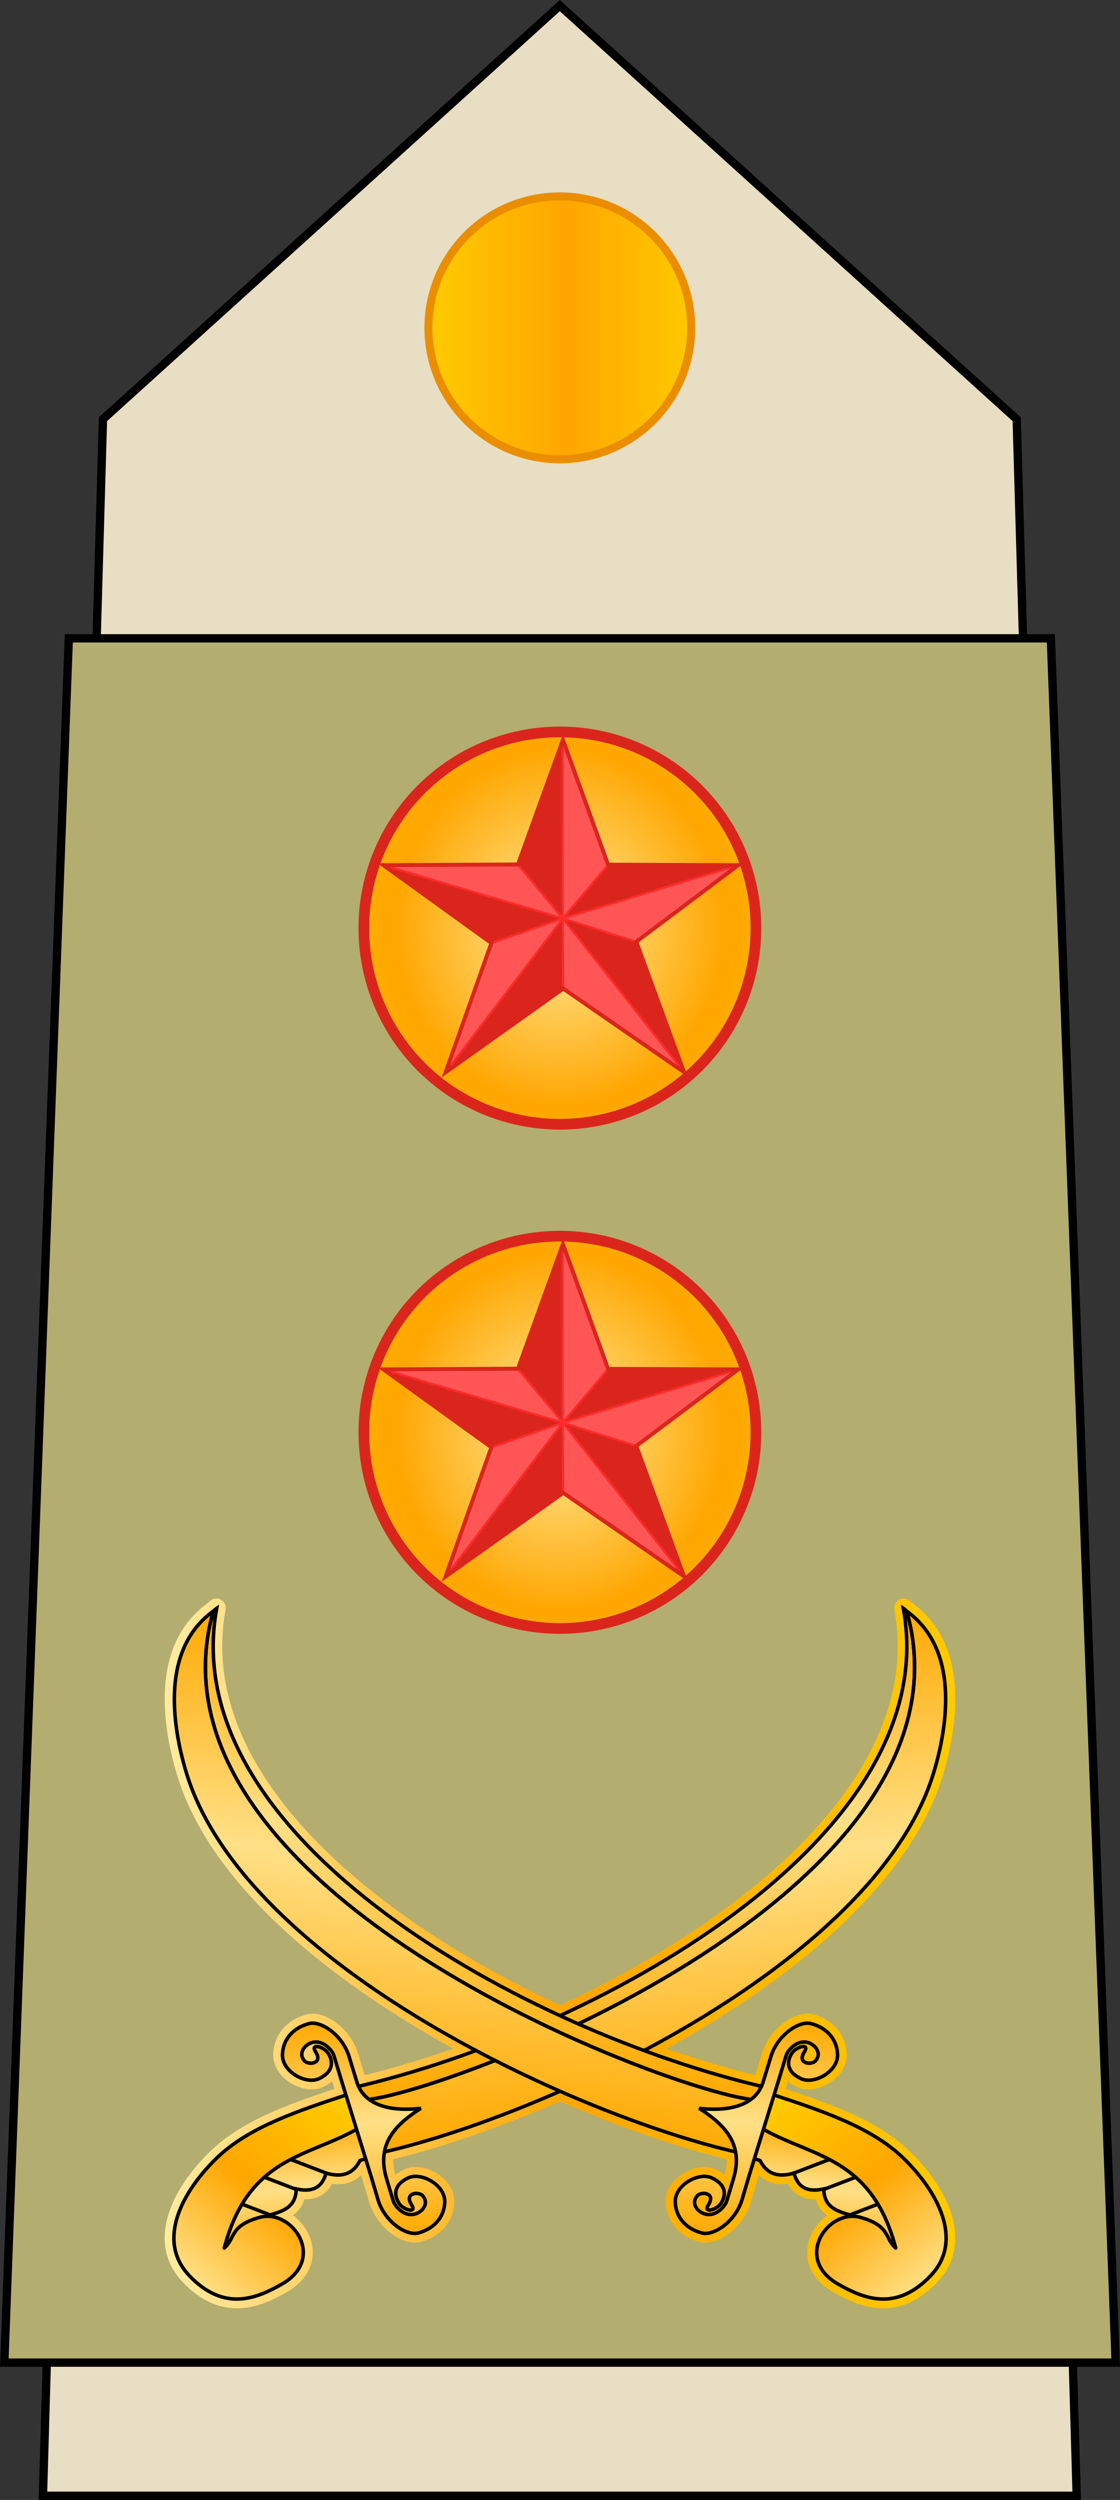 <?xml version="1.0" encoding="UTF-8" standalone="no"?>
<!-- Created with Inkscape (http://www.inkscape.org/) -->

<svg
   xmlns:dc="http://purl.org/dc/elements/1.1/"
   xmlns:cc="http://creativecommons.org/ns#"
   xmlns:rdf="http://www.w3.org/1999/02/22-rdf-syntax-ns#"
   xmlns:svg="http://www.w3.org/2000/svg"
   xmlns="http://www.w3.org/2000/svg"
   xmlns:xlink="http://www.w3.org/1999/xlink"
   xmlns:sodipodi="http://sodipodi.sourceforge.net/DTD/sodipodi-0.dtd"
   xmlns:inkscape="http://www.inkscape.org/namespaces/inkscape"
   width="118.476mm"
   height="264.291mm"
   viewBox="0 0 419.796 936.465"
   id="svg14593"
   version="1.1"
   inkscape:version="0.91 r13725"
   sodipodi:docname="13. ELF-MG.svg">
  <rect x="0" y="0" width="419.796" height="936.465" fill="#333333" stroke="none"/>
  <defs
     id="defs14595">
    <linearGradient
       inkscape:collect="always"
       xlink:href="#linearGradient5628"
       id="linearGradient5685"
       gradientUnits="userSpaceOnUse"
       gradientTransform="matrix(3,0,0,3,4176.7,1032.853)"
       x1="-611.47"
       y1="534.805"
       x2="-577.64"
       y2="534.805" />
    <linearGradient
       id="linearGradient5628"
       inkscape:collect="always">
      <stop
         id="stop5630"
         offset="0"
         style="stop-color:#ffcc00;stop-opacity:1;" />
      <stop
         style="stop-color:#ffa600;stop-opacity:1"
         offset="0.521"
         id="stop5636" />
      <stop
         id="stop5632"
         offset="1"
         style="stop-color:#ffca00;stop-opacity:1" />
    </linearGradient>
    <radialGradient
       inkscape:collect="always"
       xlink:href="#linearGradient4713"
       id="radialGradient5687"
       gradientUnits="userSpaceOnUse"
       gradientTransform="matrix(1.592,0,0,1.735,-688.119,-991.548)"
       cx="1162.5"
       cy="1348.791"
       fx="1162.5"
       fy="1348.791"
       r="79" />
    <linearGradient
       inkscape:collect="always"
       id="linearGradient4713">
      <stop
         style="stop-color:#ffea9d;stop-opacity:1"
         offset="0"
         id="stop4715" />
      <stop
         id="stop4717"
         offset="0.521"
         style="stop-color:#ffa600;stop-opacity:1" />
      <stop
         style="stop-color:#ffca00;stop-opacity:1"
         offset="1"
         id="stop4719" />
    </linearGradient>
    <radialGradient
       inkscape:collect="always"
       xlink:href="#linearGradient4713"
       id="radialGradient5689"
       gradientUnits="userSpaceOnUse"
       gradientTransform="matrix(1.592,0,0,1.735,-688.119,-991.548)"
       cx="1162.5"
       cy="1348.791"
       fx="1162.5"
       fy="1348.791"
       r="79" />
    <linearGradient
       inkscape:collect="always"
       xlink:href="#linearGradient5005"
       id="linearGradient6733"
       gradientUnits="userSpaceOnUse"
       gradientTransform="matrix(-0.144,-1.309,-1.309,0.144,2465.115,2439.508)"
       x1="-638.918"
       y1="93.758"
       x2="-515.034"
       y2="93.758" />
    <linearGradient
       id="linearGradient5005"
       inkscape:collect="always">
      <stop
         id="stop5007"
         offset="0"
         style="stop-color:#ffa900;stop-opacity:1" />
      <stop
         style="stop-color:#ffe087;stop-opacity:1"
         offset="0.521"
         id="stop5009" />
      <stop
         id="stop5011"
         offset="1"
         style="stop-color:#ffa800;stop-opacity:1" />
    </linearGradient>
    <linearGradient
       inkscape:collect="always"
       xlink:href="#linearGradient4713"
       id="linearGradient6735"
       gradientUnits="userSpaceOnUse"
       x1="1762.063"
       y1="3245.848"
       x2="2052.712"
       y2="3245.848"
       gradientTransform="translate(490.757,0)" />
    <linearGradient
       inkscape:collect="always"
       xlink:href="#linearGradient5005"
       id="linearGradient6610"
       gradientUnits="userSpaceOnUse"
       x1="-638.918"
       y1="93.758"
       x2="-515.034"
       y2="93.758" />
    <linearGradient
       inkscape:collect="always"
       xlink:href="#linearGradient5005"
       id="linearGradient6612"
       gradientUnits="userSpaceOnUse"
       x1="-654.555"
       y1="89.72"
       x2="-515.745"
       y2="89.72" />
    <linearGradient
       inkscape:collect="always"
       xlink:href="#linearGradient5005"
       id="linearGradient6614"
       gradientUnits="userSpaceOnUse"
       x1="-680.918"
       y1="202.545"
       x2="-642.923"
       y2="202.545" />
    <linearGradient
       inkscape:collect="always"
       xlink:href="#linearGradient4713"
       id="linearGradient6616"
       gradientUnits="userSpaceOnUse"
       x1="-687.867"
       y1="236.342"
       x2="-638.416"
       y2="184.136" />
    <linearGradient
       inkscape:collect="always"
       xlink:href="#linearGradient5005"
       id="linearGradient6618"
       gradientUnits="userSpaceOnUse"
       x1="-678.24"
       y1="178.51"
       x2="-614.551"
       y2="178.51" />
    <linearGradient
       inkscape:collect="always"
       xlink:href="#linearGradient5005"
       id="linearGradient16942"
       gradientUnits="userSpaceOnUse"
       x1="-638.918"
       y1="93.758"
       x2="-515.034"
       y2="93.758" />
    <linearGradient
       inkscape:collect="always"
       xlink:href="#linearGradient5005"
       id="linearGradient16944"
       gradientUnits="userSpaceOnUse"
       x1="-654.555"
       y1="89.72"
       x2="-515.745"
       y2="89.72" />
    <linearGradient
       inkscape:collect="always"
       xlink:href="#linearGradient5005"
       id="linearGradient16946"
       gradientUnits="userSpaceOnUse"
       x1="-680.918"
       y1="202.545"
       x2="-642.923"
       y2="202.545" />
    <linearGradient
       inkscape:collect="always"
       xlink:href="#linearGradient4713"
       id="linearGradient16948"
       gradientUnits="userSpaceOnUse"
       x1="-687.867"
       y1="236.342"
       x2="-638.416"
       y2="184.136" />
    <linearGradient
       inkscape:collect="always"
       xlink:href="#linearGradient5005"
       id="linearGradient16950"
       gradientUnits="userSpaceOnUse"
       x1="-678.24"
       y1="178.51"
       x2="-614.551"
       y2="178.51" />
  </defs>
  <sodipodi:namedview
     id="base"
     pagecolor="#ffffff"
     bordercolor="#666666"
     borderopacity="1.0"
     inkscape:pageopacity="0.0"
     inkscape:pageshadow="2"
     inkscape:zoom="0.35"
     inkscape:cx="-199.70006"
     inkscape:cy="331.26525"
     inkscape:document-units="px"
     inkscape:current-layer="layer1"
     showgrid="false"
     fit-margin-top="0"
     fit-margin-left="0"
     fit-margin-right="0"
     fit-margin-bottom="0"
     inkscape:window-width="1366"
     inkscape:window-height="705"
     inkscape:window-x="-8"
     inkscape:window-y="-8"
     inkscape:window-maximized="1" />
  <g
     inkscape:label="Layer 1"
     inkscape:groupmode="layer"
     id="layer1"
     transform="translate(-87.557,72.837)">
    <g
       id="g7035"
       transform="translate(-2095.646,-2587.3)">
      <path
         style="fill:#e8dec3;fill-opacity:1;fill-rule:evenodd;stroke:#000000;stroke-width:3.116px;stroke-linecap:butt;stroke-linejoin:miter;stroke-opacity:1"
         d="m 2199.3,3449.369 22.493,-777.868 171.242,-154.938 171.242,154.938 22.493,777.868 z"
         id="path5605"
         inkscape:connector-curvature="0"
         sodipodi:nodetypes="cccccc" />
      <path
         sodipodi:nodetypes="ccccc"
         inkscape:connector-curvature="0"
         id="path5607"
         d="m 2184.821,3399.481 416.561,0 -24.302,-645.899 -368.088,0 z"
         style="fill:#b3ad70;fill-opacity:1;fill-rule:evenodd;stroke:#000000;stroke-width:3.116px;stroke-linecap:butt;stroke-linejoin:miter;stroke-opacity:1" />
      <circle
         style="opacity:1;fill:url(#linearGradient5685);fill-opacity:1;stroke:#ea8e00;stroke-width:3;stroke-linecap:round;stroke-linejoin:round;stroke-miterlimit:4;stroke-dasharray:none;stroke-dashoffset:0;stroke-opacity:1"
         id="circle5609"
         cx="2393.035"
         cy="2637.268"
         r="49.245" />
      <g
         transform="matrix(0.947,0,0,0.947,1292.173,1773.693)"
         id="g5611">
        <circle
           style="opacity:1;fill:url(#radialGradient5687);fill-opacity:1;fill-rule:nonzero;stroke:#da251d;stroke-width:4.224;stroke-linecap:round;stroke-linejoin:round;stroke-miterlimit:4;stroke-dasharray:none;stroke-dashoffset:0;stroke-opacity:1"
           id="circle5613"
           cx="1162.5"
           cy="1348.791"
           r="77.601" />
        <g
           transform="matrix(0.23,0,0,0.23,971.689,1273.084)"
           id="g5615">
          <path
             d="m 757.476,219.746 77.357,-214.213 77.736,214.562 223.961,0.868 L 961.118,352.619 1043.189,576.935 835.366,433.204 632.943,577.153 711.725,354.914 525.909,220.956 757.476,219.746 Z"
             style="fill:#ff5555;fill-opacity:1;fill-rule:evenodd;stroke:none"
             id="path5617"
             inkscape:connector-curvature="0" />
          <path
             d="M 835.366,433.204 632.943,577.153 834.55,312.536 835.366,433.204 Z"
             style="fill:#da251d;fill-opacity:1;fill-rule:evenodd;stroke:#ff2a2a;stroke-width:3.684;stroke-miterlimit:4;stroke-dasharray:none;stroke-opacity:1"
             id="path5619"
             inkscape:connector-curvature="0" />
          <path
             d="M 834.539,312.523 711.725,354.914 525.909,220.956 834.539,312.523 Z"
             style="fill:#da251d;fill-opacity:1;fill-rule:evenodd;stroke:#ff2a2a;stroke-width:3.684;stroke-miterlimit:4;stroke-dasharray:none;stroke-opacity:1"
             id="path5621"
             inkscape:connector-curvature="0" />
          <path
             d="m 834.541,312.551 -77.706,-93.129 77.261,-211.782 0.446,304.911 z"
             style="fill:#da251d;fill-opacity:1;fill-rule:evenodd;stroke:#ff2a2a;stroke-width:3.684;stroke-miterlimit:4;stroke-dasharray:none;stroke-opacity:1"
             id="path5623"
             inkscape:connector-curvature="0" />
          <path
             d="m 912.569,220.095 223.961,0.868 -301.975,91.585 78.013,-92.453 z"
             style="fill:#da251d;fill-opacity:1;fill-rule:evenodd;stroke:#ff2a2a;stroke-width:3.684;stroke-miterlimit:4;stroke-dasharray:none;stroke-opacity:1"
             id="path5625"
             inkscape:connector-curvature="0" />
          <path
             d="m 961.118,352.619 82.071,224.315 -208.635,-264.37 126.563,40.054 z"
             style="fill:#da251d;fill-opacity:1;fill-rule:evenodd;stroke:#ff2a2a;stroke-width:3.684;stroke-miterlimit:4;stroke-dasharray:none;stroke-opacity:1"
             id="path5627"
             inkscape:connector-curvature="0" />
          <path
             d="m 757.476,219.746 77.357,-214.213 77.736,214.562 223.961,0.868 L 961.118,352.619 1043.189,576.935 835.366,433.204 632.943,577.153 711.725,354.914 525.909,220.956 757.476,219.746 Z"
             style="fill:none;stroke:#da251d;stroke-width:6.806;stroke-linecap:butt;stroke-linejoin:miter;stroke-miterlimit:4;stroke-dasharray:none;stroke-opacity:1"
             id="path5629"
             inkscape:connector-curvature="0" />
        </g>
      </g>
      <g
         id="g5631"
         transform="matrix(0.947,0,0,0.947,1292.173,1584.815)">
        <circle
           r="77.601"
           cy="1348.791"
           cx="1162.5"
           id="circle5633"
           style="opacity:1;fill:url(#radialGradient5689);fill-opacity:1;fill-rule:nonzero;stroke:#da251d;stroke-width:4.224;stroke-linecap:round;stroke-linejoin:round;stroke-miterlimit:4;stroke-dasharray:none;stroke-dashoffset:0;stroke-opacity:1" />
        <g
           id="g5635"
           transform="matrix(0.23,0,0,0.23,971.689,1273.084)">
          <path
             inkscape:connector-curvature="0"
             id="path5637"
             style="fill:#ff5555;fill-opacity:1;fill-rule:evenodd;stroke:none"
             d="m 757.476,219.746 77.357,-214.213 77.736,214.562 223.961,0.868 L 961.118,352.619 1043.189,576.935 835.366,433.204 632.943,577.153 711.725,354.914 525.909,220.956 757.476,219.746 Z" />
          <path
             inkscape:connector-curvature="0"
             id="path5639"
             style="fill:#da251d;fill-opacity:1;fill-rule:evenodd;stroke:#ff2a2a;stroke-width:3.684;stroke-miterlimit:4;stroke-dasharray:none;stroke-opacity:1"
             d="M 835.366,433.204 632.943,577.153 834.55,312.536 835.366,433.204 Z" />
          <path
             inkscape:connector-curvature="0"
             id="path5641"
             style="fill:#da251d;fill-opacity:1;fill-rule:evenodd;stroke:#ff2a2a;stroke-width:3.684;stroke-miterlimit:4;stroke-dasharray:none;stroke-opacity:1"
             d="M 834.539,312.523 711.725,354.914 525.909,220.956 834.539,312.523 Z" />
          <path
             inkscape:connector-curvature="0"
             id="path5643"
             style="fill:#da251d;fill-opacity:1;fill-rule:evenodd;stroke:#ff2a2a;stroke-width:3.684;stroke-miterlimit:4;stroke-dasharray:none;stroke-opacity:1"
             d="m 834.541,312.551 -77.706,-93.129 77.261,-211.782 0.446,304.911 z" />
          <path
             inkscape:connector-curvature="0"
             id="path5645"
             style="fill:#da251d;fill-opacity:1;fill-rule:evenodd;stroke:#ff2a2a;stroke-width:3.684;stroke-miterlimit:4;stroke-dasharray:none;stroke-opacity:1"
             d="m 912.569,220.095 223.961,0.868 -301.975,91.585 78.013,-92.453 z" />
          <path
             inkscape:connector-curvature="0"
             id="path5647"
             style="fill:#da251d;fill-opacity:1;fill-rule:evenodd;stroke:#ff2a2a;stroke-width:3.684;stroke-miterlimit:4;stroke-dasharray:none;stroke-opacity:1"
             d="m 961.118,352.619 82.071,224.315 -208.635,-264.37 126.563,40.054 z" />
          <path
             inkscape:connector-curvature="0"
             id="path5649"
             style="fill:none;stroke:#da251d;stroke-width:6.806;stroke-linecap:butt;stroke-linejoin:miter;stroke-miterlimit:4;stroke-dasharray:none;stroke-opacity:1"
             d="m 757.476,219.746 77.357,-214.213 77.736,214.562 223.961,0.868 L 961.118,352.619 1043.189,576.935 835.366,433.204 632.943,577.153 711.725,354.914 525.909,220.956 757.476,219.746 Z" />
        </g>
      </g>
      <g
         transform="translate(-5.042,0)"
         id="g6737">
        <path
           id="path6731"
           d="m 2269.36,3116.768 c -0.488,0.316 -0.807,0.742 -1.27,1.076 -8.883,6.417 -13.132,15.901 -14.27,26.451 -1.196,11.099 0.88,23.266 4.1,33.938 12.549,41.596 59.534,78.193 108.738,104.316 -15.265,5.635 -30.172,10.146 -43.978,13.391 -0.236,-0.522 -0.444,-1.071 -0.621,-1.65 l -2.897,-9.463 c -2.537,-8.29 -10.7,-13.552 -15.027,-12.399 -6.396,1.705 -9.835,6.309 -9.979,11.629 -0.173,6.427 8.86,11.28 13.666,9.027 7.937,-3.72 3.657,-9.674 2.644,-10.514 -2.435,-2.018 -5.603,-2.255 -3.932,0.332 3.069,4.75 -2.761,5.178 -4.189,3.416 -2.046,-2.523 -0.316,-4.914 1.143,-5.914 4.661,-3.196 9.225,1.516 10.021,4.162 l 2.482,8.256 1.975,6.379 c -18.32,6.043 -36.59,12.152 -48.381,23.555 -12.823,12.4 -23,30.917 -10.277,44.205 13.044,13.624 25.244,8.478 34.717,3.057 15.172,-8.684 5.916,-24.889 -4.975,-25.361 0.102,-0.155 0.195,-0.318 0.299,-0.471 4.998,-1.442 9.898,-2.929 9.984,-9.809 5.17,1.142 9.473,0.28 11.178,-5.92 6.755,1.962 10.481,-0.321 12.701,-4.688 0.713,-0.243 1.423,-0.487 2.135,-0.73 l 1.873,6.045 2.795,9.414 c 2.537,8.29 10.698,13.552 15.025,12.399 6.396,-1.705 9.835,-6.309 9.979,-11.629 0.173,-6.427 -8.858,-11.28 -13.664,-9.027 -7.937,3.72 -3.659,9.674 -2.647,10.514 2.435,2.018 5.605,2.255 3.934,-0.332 -3.069,-4.75 2.759,-5.178 4.188,-3.416 2.046,2.523 0.316,4.916 -1.143,5.916 -4.661,3.196 -9.223,-1.518 -10.02,-4.164 l -2.484,-8.254 c -1.143,-3.801 -1.315,-7.106 -0.771,-10.023 18.027,-4.157 41.274,-11.944 65.731,-22.689 24.457,10.746 47.703,18.533 65.731,22.689 0.543,2.917 0.372,6.222 -0.771,10.023 l -2.482,8.254 c -0.796,2.647 -5.361,7.36 -10.021,4.164 -1.459,-1 -3.189,-3.393 -1.143,-5.916 1.429,-1.762 7.258,-1.334 4.189,3.416 -1.671,2.587 1.496,2.35 3.932,0.332 1.013,-0.84 5.292,-6.794 -2.644,-10.514 -4.806,-2.253 -13.839,2.6 -13.666,9.027 0.143,5.32 3.582,9.924 9.979,11.629 4.327,1.153 12.49,-4.108 15.027,-12.399 l 2.795,-9.414 1.871,-6.047 c 0.713,0.243 1.423,0.489 2.137,0.732 2.22,4.366 5.946,6.65 12.701,4.688 1.705,6.2 6.006,7.062 11.176,5.92 0.086,6.88 4.986,8.367 9.984,9.809 0.104,0.153 0.199,0.316 0.301,0.471 -10.892,0.47 -20.149,16.677 -4.977,25.361 9.472,5.422 21.675,10.567 34.719,-3.057 12.723,-13.288 2.543,-31.805 -10.279,-44.205 -11.791,-11.402 -30.061,-17.511 -48.381,-23.555 l 1.975,-6.379 2.484,-8.256 c 0.796,-2.647 5.358,-7.358 10.02,-4.162 1.459,1 3.189,3.391 1.143,5.914 -1.429,1.762 -7.256,1.334 -4.188,-3.416 1.671,-2.587 -1.498,-2.35 -3.934,-0.332 -1.013,0.84 -5.29,6.794 2.647,10.514 4.806,2.253 13.837,-2.6 13.664,-9.027 -0.143,-5.32 -3.582,-9.924 -9.979,-11.629 -4.327,-1.153 -12.488,4.108 -15.025,12.399 l -2.896,9.463 c -0.177,0.58 -0.385,1.129 -0.621,1.65 -13.807,-3.245 -28.714,-7.755 -43.98,-13.391 49.205,-26.123 96.189,-62.721 108.738,-104.316 3.22,-10.672 5.296,-22.839 4.1,-33.938 -1.137,-10.55 -5.385,-20.034 -14.268,-26.451 -0.462,-0.334 -0.783,-0.76 -1.272,-1.076 11.704,63.837 -56.807,119.524 -128.783,152.73 -71.976,-33.206 -140.488,-88.894 -128.783,-152.73 z m 51.279,191.06 0.561,1.812 -0.35,-0.644 -0.211,-1.168 z m 155.008,0 -0.211,1.174 -0.352,0.646 0.562,-1.82 z"
           style="fill:url(#linearGradient6733);fill-opacity:1;fill-rule:evenodd;stroke:url(#linearGradient6735);stroke-width:7;stroke-linecap:round;stroke-linejoin:round;stroke-miterlimit:4;stroke-dasharray:none;stroke-opacity:1"
           inkscape:connector-curvature="0" />
        <g
           transform="translate(497.122,0.362)"
           id="g6572">
          <g
             id="g6574"
             transform="matrix(-0.144,-1.309,-1.309,0.144,1967.992,2439.508)">
            <path
               inkscape:connector-curvature="0"
               style="fill:url(#linearGradient16942);fill-opacity:1;fill-rule:evenodd;stroke:#000000;stroke-width:1px;stroke-linecap:butt;stroke-linejoin:miter;stroke-opacity:1"
               d="m -517.072,8.773 c -2.25,-0.365 -4.481,-0.653 -6.668,-0.768 -2.477,-0.129 -4.913,-0.101 -7.309,0.074 -2.395,0.176 -4.749,0.499 -7.062,0.961 -2.314,0.462 -4.588,1.064 -6.82,1.795 -2.233,0.731 -4.423,1.592 -6.574,2.572 -2.151,0.981 -4.264,2.08 -6.334,3.293 -2.07,1.213 -4.1,2.537 -6.09,3.963 -1.99,1.426 -3.939,2.955 -5.848,4.576 -1.909,1.621 -3.777,3.335 -5.605,5.133 -1.828,1.798 -3.616,3.678 -5.363,5.635 -3.495,3.913 -6.83,8.126 -10.004,12.562 -3.174,4.437 -6.189,9.098 -9.043,13.912 -2.854,4.814 -5.549,9.783 -8.084,14.828 -2.535,5.046 -4.91,10.169 -7.127,15.299 -2.217,5.13 -4.277,10.268 -6.178,15.336 -1.9,5.068 -3.642,10.068 -5.227,14.928 -1.585,4.86 -3.012,9.579 -4.281,14.084 -1.27,4.505 -2.382,8.797 -3.338,12.801 -0.956,4.004 -1.755,7.72 -2.398,11.076 -0.643,3.356 -1.129,6.351 -1.461,8.912 -0.332,2.561 -0.508,4.688 -0.529,6.309 l 1.473,3.018 2.463,0.434 c 8.01,-67.889 51.222,-174.679 118.326,-169.863 -0.279,-0.342 -0.628,-0.548 -0.918,-0.869 z"
               id="path6576" />
            <path
               inkscape:connector-curvature="0"
               style="fill:url(#linearGradient16944);fill-opacity:1;fill-rule:evenodd;stroke:#000000;stroke-width:1px;stroke-linecap:butt;stroke-linejoin:miter;stroke-opacity:1"
               d="m -538.217,0.205 c -8.474,0.02 -17.481,2.598 -25.266,5.914 -53.063,22.604 -85.887,123.394 -90.529,169.951 l 17.068,3.002 -1.473,-3.018 c 0.021,-1.62 0.198,-3.747 0.529,-6.309 0.332,-2.561 0.818,-5.556 1.461,-8.912 0.643,-3.356 1.442,-7.073 2.398,-11.076 0.956,-4.004 2.068,-8.296 3.338,-12.801 1.27,-4.505 2.697,-9.224 4.281,-14.084 1.585,-4.86 3.326,-9.859 5.227,-14.928 1.9,-5.068 3.96,-10.206 6.178,-15.336 2.217,-5.13 4.592,-10.253 7.127,-15.299 2.535,-5.046 5.23,-10.014 8.084,-14.828 2.854,-4.814 5.869,-9.475 9.043,-13.912 3.174,-4.437 6.509,-8.65 10.004,-12.562 1.748,-1.956 3.535,-3.837 5.363,-5.635 1.828,-1.798 3.697,-3.512 5.605,-5.133 1.909,-1.621 3.858,-3.15 5.848,-4.576 1.99,-1.426 4.019,-2.75 6.09,-3.963 2.07,-1.213 4.183,-2.312 6.334,-3.293 2.151,-0.981 4.342,-1.842 6.574,-2.572 2.233,-0.731 4.507,-1.333 6.82,-1.795 2.314,-0.462 4.667,-0.785 7.062,-0.961 2.395,-0.176 4.832,-0.204 7.309,-0.074 2.187,0.114 4.418,0.402 6.668,0.768 -5.58,-6.169 -13.09,-8.587 -21.145,-8.568 z"
               id="path6578" />
            <path
               style="fill:url(#linearGradient16946);fill-opacity:1;fill-rule:evenodd;stroke:#000000;stroke-width:1px;stroke-linecap:butt;stroke-linejoin:miter;stroke-opacity:1"
               d="m -654.579,176.812 c -0.283,1.243 -0.559,2.493 -0.837,3.742 -3.11,2.038 -4.523,5.039 -2.481,9.973 -4.536,1.802 -4.83,5.12 -3.539,8.926 -5.184,0.636 -5.899,4.457 -6.572,8.348 -3.136,2.678 -7.134,4.796 -12.33,6.134 l 2.778,14.395 9.596,-2.778 21.971,-24.244 2.525,-19.951 z"
               id="path6580"
               inkscape:connector-curvature="0"
               sodipodi:nodetypes="ccccccccccc" />
            <path
               style="fill:none;fill-rule:evenodd;stroke:#000000;stroke-width:1px;stroke-linecap:butt;stroke-linejoin:miter;stroke-opacity:1"
               d="m -658.051,190.197 6.313,12.248"
               id="path6582"
               inkscape:connector-curvature="0" />
            <path
               style="fill:none;fill-rule:evenodd;stroke:#000000;stroke-width:1px;stroke-linecap:butt;stroke-linejoin:miter;stroke-opacity:1"
               d="m -668.141,207.34 6.313,12.248"
               id="path6584"
               inkscape:connector-curvature="0" />
            <path
               inkscape:connector-curvature="0"
               id="path6586"
               d="m -661.712,199.215 6.313,12.248"
               style="fill:none;fill-rule:evenodd;stroke:#000000;stroke-width:1px;stroke-linecap:butt;stroke-linejoin:miter;stroke-opacity:1" />
            <path
               style="fill:url(#linearGradient16948);fill-opacity:1;fill-rule:evenodd;stroke:#000000;stroke-width:1px;stroke-linecap:round;stroke-linejoin:round;stroke-opacity:1"
               d="m -646.624,180.934 c -6.158,14.533 -4.446,31.164 -29.286,40.714 2.424,-3.538 6.096,-2.093 7.561,-10.941 1.564,-9.44 -13.692,-17.732 -19.538,-4.286 -3.304,7.598 -6.172,17.232 5.191,25.941 11.084,8.495 24.209,-0.723 32.5,-11.429 7.77,-10.033 10.833,-24.686 13.929,-39.286"
               id="path6588"
               inkscape:connector-curvature="0"
               sodipodi:nodetypes="ccssssc" />
            <path
               sodipodi:nodetypes="ssssssssssccsssssssssscs"
               inkscape:connector-curvature="0"
               id="path6590"
               d="m -633.076,178.976 7.381,1.399 c 6.466,1.225 11.115,6.947 10.604,10.307 -0.755,4.968 -3.943,7.945 -7.946,8.496 -4.835,0.665 -9.248,-5.747 -7.947,-9.56 2.147,-6.298 6.995,-3.564 7.713,-2.87 1.725,1.67 2.167,4.041 0.076,2.995 -3.839,-1.921 -3.677,2.513 -2.229,3.444 2.074,1.334 3.735,-0.17 4.368,-1.354 2.024,-3.782 -1.911,-6.834 -3.974,-7.215 l -6.435,-1.188 -28.295,-5.458 -7.335,-1.327 c -6.466,-1.225 -11.115,-6.947 -10.604,-10.307 0.755,-4.968 3.943,-7.945 7.946,-8.496 4.835,-0.665 9.248,5.747 7.947,9.56 -2.147,6.298 -6.995,3.564 -7.713,2.87 -1.725,-1.67 -2.167,-4.041 -0.076,-2.995 3.839,1.921 3.677,-2.513 2.229,-3.444 -2.074,-1.334 -3.735,0.17 -4.368,1.354 -2.024,3.782 1.911,6.834 3.974,7.215 l 6.435,1.188 c 10.391,1.918 15.193,-4.652 18.787,-11.898 -0.031,7.599 2.023,15.874 9.462,17.284 z"
               style="fill:url(#linearGradient16950);fill-opacity:1;fill-rule:evenodd;stroke:#000000;stroke-width:1;stroke-linecap:butt;stroke-linejoin:miter;stroke-miterlimit:4;stroke-dasharray:none;stroke-opacity:1" />
          </g>
          <g
             transform="matrix(0.144,-1.309,1.309,0.144,1834.05,2439.508)"
             id="g6592">
            <path
               id="path6594"
               d="m -517.072,8.773 c -2.25,-0.365 -4.481,-0.653 -6.668,-0.768 -2.477,-0.129 -4.913,-0.101 -7.309,0.074 -2.395,0.176 -4.749,0.499 -7.062,0.961 -2.314,0.462 -4.588,1.064 -6.82,1.795 -2.233,0.731 -4.423,1.592 -6.574,2.572 -2.151,0.981 -4.264,2.08 -6.334,3.293 -2.07,1.213 -4.1,2.537 -6.09,3.963 -1.99,1.426 -3.939,2.955 -5.848,4.576 -1.909,1.621 -3.777,3.335 -5.605,5.133 -1.828,1.798 -3.616,3.678 -5.363,5.635 -3.495,3.913 -6.83,8.126 -10.004,12.562 -3.174,4.437 -6.189,9.098 -9.043,13.912 -2.854,4.814 -5.549,9.783 -8.084,14.828 -2.535,5.046 -4.91,10.169 -7.127,15.299 -2.217,5.13 -4.277,10.268 -6.178,15.336 -1.9,5.068 -3.642,10.068 -5.227,14.928 -1.585,4.86 -3.012,9.579 -4.281,14.084 -1.27,4.505 -2.382,8.797 -3.338,12.801 -0.956,4.004 -1.755,7.72 -2.398,11.076 -0.643,3.356 -1.129,6.351 -1.461,8.912 -0.332,2.561 -0.508,4.688 -0.529,6.309 l 1.473,3.018 2.463,0.434 c 8.01,-67.889 51.222,-174.679 118.326,-169.863 -0.279,-0.342 -0.628,-0.548 -0.918,-0.869 z"
               style="fill:url(#linearGradient6610);fill-opacity:1;fill-rule:evenodd;stroke:#000000;stroke-width:1px;stroke-linecap:butt;stroke-linejoin:miter;stroke-opacity:1"
               inkscape:connector-curvature="0" />
            <path
               id="path6596"
               d="m -538.217,0.205 c -8.474,0.02 -17.481,2.598 -25.266,5.914 -53.063,22.604 -85.887,123.394 -90.529,169.951 l 17.068,3.002 -1.473,-3.018 c 0.021,-1.62 0.198,-3.747 0.529,-6.309 0.332,-2.561 0.818,-5.556 1.461,-8.912 0.643,-3.356 1.442,-7.073 2.398,-11.076 0.956,-4.004 2.068,-8.296 3.338,-12.801 1.27,-4.505 2.697,-9.224 4.281,-14.084 1.585,-4.86 3.326,-9.859 5.227,-14.928 1.9,-5.068 3.96,-10.206 6.178,-15.336 2.217,-5.13 4.592,-10.253 7.127,-15.299 2.535,-5.046 5.23,-10.014 8.084,-14.828 2.854,-4.814 5.869,-9.475 9.043,-13.912 3.174,-4.437 6.509,-8.65 10.004,-12.562 1.748,-1.956 3.535,-3.837 5.363,-5.635 1.828,-1.798 3.697,-3.512 5.605,-5.133 1.909,-1.621 3.858,-3.15 5.848,-4.576 1.99,-1.426 4.019,-2.75 6.09,-3.963 2.07,-1.213 4.183,-2.312 6.334,-3.293 2.151,-0.981 4.342,-1.842 6.574,-2.572 2.233,-0.731 4.507,-1.333 6.82,-1.795 2.314,-0.462 4.667,-0.785 7.062,-0.961 2.395,-0.176 4.832,-0.204 7.309,-0.074 2.187,0.114 4.418,0.402 6.668,0.768 -5.58,-6.169 -13.09,-8.587 -21.145,-8.568 z"
               style="fill:url(#linearGradient6612);fill-opacity:1;fill-rule:evenodd;stroke:#000000;stroke-width:1px;stroke-linecap:butt;stroke-linejoin:miter;stroke-opacity:1"
               inkscape:connector-curvature="0" />
            <path
               sodipodi:nodetypes="ccccccccccc"
               inkscape:connector-curvature="0"
               id="path6598"
               d="m -654.579,176.812 c -0.283,1.243 -0.559,2.493 -0.837,3.742 -3.11,2.038 -4.523,5.039 -2.481,9.973 -4.536,1.802 -4.83,5.12 -3.539,8.926 -5.184,0.636 -5.899,4.457 -6.572,8.348 -3.136,2.678 -7.134,4.796 -12.33,6.134 l 2.778,14.395 9.596,-2.778 21.971,-24.244 2.525,-19.951 z"
               style="fill:url(#linearGradient6614);fill-opacity:1;fill-rule:evenodd;stroke:#000000;stroke-width:1px;stroke-linecap:butt;stroke-linejoin:miter;stroke-opacity:1" />
            <path
               inkscape:connector-curvature="0"
               id="path6600"
               d="m -658.051,190.197 6.313,12.248"
               style="fill:none;fill-rule:evenodd;stroke:#000000;stroke-width:1px;stroke-linecap:butt;stroke-linejoin:miter;stroke-opacity:1" />
            <path
               inkscape:connector-curvature="0"
               id="path6602"
               d="m -668.141,207.34 6.313,12.248"
               style="fill:none;fill-rule:evenodd;stroke:#000000;stroke-width:1px;stroke-linecap:butt;stroke-linejoin:miter;stroke-opacity:1" />
            <path
               style="fill:none;fill-rule:evenodd;stroke:#000000;stroke-width:1px;stroke-linecap:butt;stroke-linejoin:miter;stroke-opacity:1"
               d="m -661.712,199.215 6.313,12.248"
               id="path6604"
               inkscape:connector-curvature="0" />
            <path
               sodipodi:nodetypes="ccssssc"
               inkscape:connector-curvature="0"
               id="path6606"
               d="m -646.624,180.934 c -6.158,14.533 -4.446,31.164 -29.286,40.714 2.424,-3.538 6.096,-2.093 7.561,-10.941 1.564,-9.44 -13.692,-17.732 -19.538,-4.286 -3.304,7.598 -6.172,17.232 5.191,25.941 11.084,8.495 24.209,-0.723 32.5,-11.429 7.77,-10.033 10.833,-24.686 13.929,-39.286"
               style="fill:url(#linearGradient6616);fill-opacity:1;fill-rule:evenodd;stroke:#000000;stroke-width:1px;stroke-linecap:round;stroke-linejoin:round;stroke-opacity:1" />
            <path
               style="fill:url(#linearGradient6618);fill-opacity:1;fill-rule:evenodd;stroke:#000000;stroke-width:1;stroke-linecap:butt;stroke-linejoin:miter;stroke-miterlimit:4;stroke-dasharray:none;stroke-opacity:1"
               d="m -633.076,178.976 7.381,1.399 c 6.466,1.225 11.115,6.947 10.604,10.307 -0.755,4.968 -3.943,7.945 -7.946,8.496 -4.835,0.665 -9.248,-5.747 -7.947,-9.56 2.147,-6.298 6.995,-3.564 7.713,-2.87 1.725,1.67 2.167,4.041 0.076,2.995 -3.839,-1.921 -3.677,2.513 -2.229,3.444 2.074,1.334 3.735,-0.17 4.368,-1.354 2.024,-3.782 -1.911,-6.834 -3.974,-7.215 l -6.435,-1.188 -28.295,-5.458 -7.335,-1.327 c -6.466,-1.225 -11.115,-6.947 -10.604,-10.307 0.755,-4.968 3.943,-7.945 7.946,-8.496 4.835,-0.665 9.248,5.747 7.947,9.56 -2.147,6.298 -6.995,3.564 -7.713,2.87 -1.725,-1.67 -2.167,-4.041 -0.076,-2.995 3.839,1.921 3.677,-2.513 2.229,-3.444 -2.074,-1.334 -3.735,0.17 -4.368,1.354 -2.024,3.782 1.911,6.834 3.974,7.215 l 6.435,1.188 c 10.391,1.918 15.193,-4.652 18.787,-11.898 -0.031,7.599 2.023,15.874 9.462,17.284 z"
               id="path6608"
               inkscape:connector-curvature="0"
               sodipodi:nodetypes="ssssssssssccsssssssssscs" />
          </g>
        </g>
      </g>
    </g>
  </g>
</svg>
